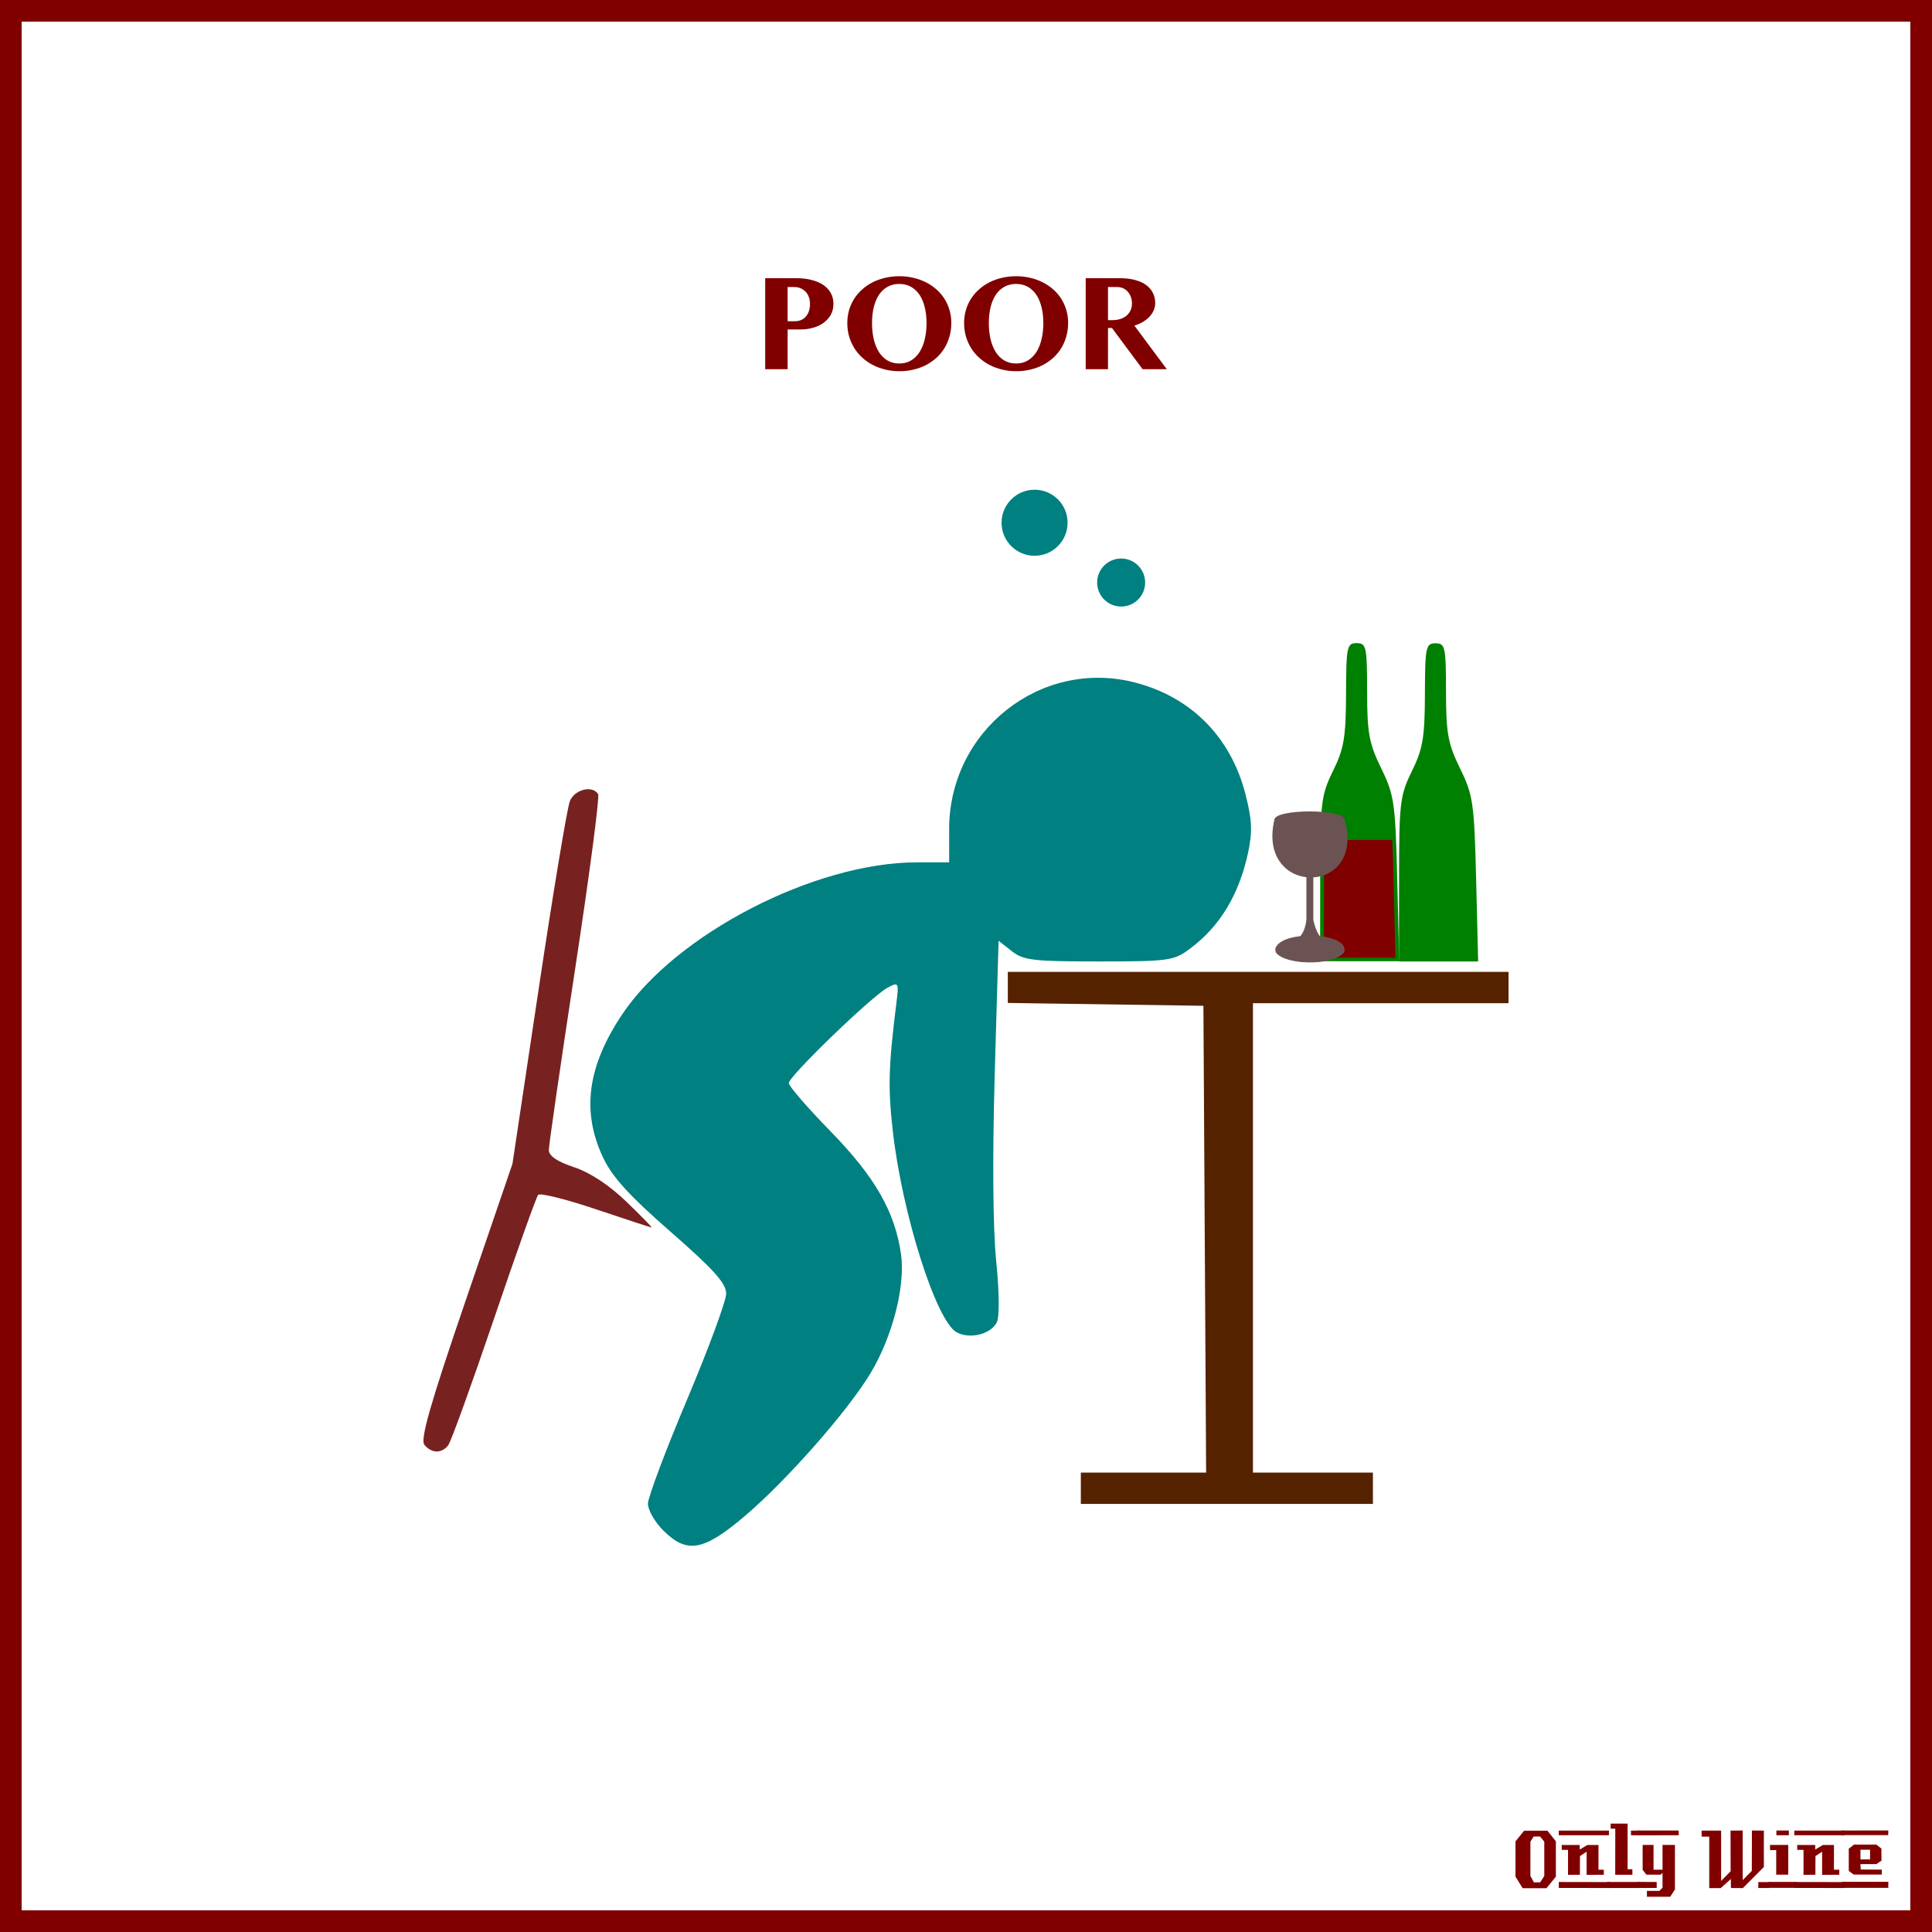 <?xml version="1.0" encoding="UTF-8"?>
<svg version="1.1" viewBox="0 0 885.83 885.83" xmlns="http://www.w3.org/2000/svg">
<rect x="0" y="0" width="885.83" height="885.83" fill="#808080" stroke="none"/>
<g transform="translate(0 -166.54)">
<rect x="4.963" y="171.5" width="875.9" height="875.89" color="#000000" fill="#fff" stroke="#800000" stroke-width="9.933"/>
<g fill="#800000">
<path d="m713.38 1027-4.32 5.28h-10.92l-3.28-5.28v-16.2l3.96-4.88h10.68l3.88 4.88v16.2m-5.32-0.32v-15.72l-1.92-2.36h-2.96l-1.48 2.36v15.72l1.6 2.92h2.88l1.88-2.92"/>
<path d="m737.71 1008h-23v-2.12h23v2.12m-2.36 18.12c-3.733 0-6.36 0.013-7.88 0.04v-10.6l-3.04 2-0.04 8.56-5.44 0.04v-11.44h-2.88c-0.027-1.52-0.027-2.267 0-2.24h8.24v2.08l3.52-2.08h5.08c-2e-5 0-2e-5 3.773 0 11.32h2.44v2.32m2.68 6.08-23.32-0.04v-2.72l23.32 0.04c-2e-5 0-2e-5 0.907 0 2.72"/>
<path d="m751.54 1008h-3.72c-1e-5 -0.72-1e-5 -1.12 0-1.2-0.027-0.08-0.04-0.387-0.04-0.92h3.76v2.12m-3.08 18.12h-7.88l0.04-21.12h-2.12v-2.32h7.76v20.92h2.2v2.52m3.2 6.08h-14.88v-2.76h14.84c-1e-5 0.747 0.013 1.667 0.04 2.76"/>
<path d="m769.72 1008-18.92 0.04v-2.2h18.88c0.027 1.333 0.04 2.053 0.04 2.16m-1.76 24.88-2.16 3.32h-10.68v-2.68h5.72l1.44-1.44v-6.84l-0.84 0.84h-6.56l-1.72-2.2v-11.44h5v11.36h4.12v-11.36h5.68v20.44m-8.36-0.72h-8.8v-2.76l8.8 0.04v2.72"/>
<path d="m811.38 1032.2h-5.2v-2.72h5.2v2.72m-2.64-9.64-9.64 9.68c-2 0-3.8-0.013-5.4-0.04-0.08 0-0.107-1.373-0.08-4.12l-4.76 4.24c-1e-5 -0.027-0.013-0.053-0.04-0.08h-5.12c-1e-5 0-1e-5 -7.867 0-23.6h-3.48l-0.04-2.76h8.96v23.08l4.36-4.44-0.04-18.64c2.187 1e-4 4.04-0.013 5.56-0.04v22.76l4.2-4.24 0.04-18.52c1.387 0.027 3.213 0.04 5.48 0.04-3e-5 3.28-3e-5 8.84 0 16.68"/>
<path d="m820.2 1008h-5.72v-2.16h5.72v2.16m-0.28 18.08h-5.52c-0.027-2.16-0.027-5.92 0-11.28l-2.84 0.04c-0.027-1.573-0.027-2.373 0-2.4h8.36v13.64m3.6 6.04h-12.64v-2.72h12.64v2.72"/>
<path d="m845.68 1008h-23v-2.12h23v2.12m-2.36 18.12c-3.733 0-6.36 0.013-7.88 0.04v-10.6l-3.04 2-0.04 8.56-5.44 0.04v-11.44h-2.88c-0.027-1.52-0.027-2.267 0-2.24h8.24v2.08l3.52-2.08h5.08c-2e-5 0-2e-5 3.773 0 11.32h2.44v2.32m2.68 6.08-23.32-0.04v-2.72l23.32 0.04c-2e-5 0-2e-5 0.907 0 2.72"/>
<path d="m865.79 1005.8-0.04 2.16h-21.48v-2.12l21.52-0.04m-3 20.24h-12.84l-2.28-1.68v-10.2l2.4-1.88h10.24l2.32 1.84 0.04 5.52-2.32 1.6h-7.32c-1e-5 0.64 0.013 1.067 0.04 1.28 0.053 0.213 0.08 0.613 0.08 1.2l9.64 0.04c0.053 0.907 0.053 1.667 0 2.28m3.04 6.08h-21.24v-2.76h21.24c-0.053 1.493-0.053 2.413 0 2.76m-8.4-13.04v-4.44h-4.4v4.44h4.4"/>
</g>
</g>
<g transform="translate(2.6032e-6)">
<g transform="matrix(1.081 0 0 1.081 11.643 37.328)">
<path d="m549.18 338.33c0.02-32.509 0.383-35.571 5.46-45.892 4.629-9.409 5.45-14.273 5.509-32.622 0.064-20.066 0.376-21.564 4.492-21.564 4.103 0 4.425 1.482 4.445 20.458 0.018 17.69 0.826 22.103 5.97 32.622 5.532 11.314 6.008 14.599 6.808 46.998l0.859 34.833h-16.782-16.782l0.02-34.833z" fill="#008000"/>
<path d="m550.97 321.72c-0.126 4.69-0.165 10.614-0.169 18.493l-0.028 31.48h15.161 15.161l-0.762-31.48c-0.194-7.864-0.375-13.775-0.621-18.493h-28.741z" fill="#800000"/>
</g>
<path d="m304.07 701.69c-3.845-3.845-6.99-9.344-6.99-12.221s8.071-24.364 17.936-47.75c9.865-23.386 17.936-45.25 17.936-48.588 0-4.722-5.654-11.014-25.487-28.363-19.267-16.854-26.848-25.214-31.066-34.253-9.815-21.035-7.041-41.591 8.818-65.339 24.62-36.868 88.344-69.78 135.11-69.78h14.863v-15.275c0-45.086 41.986-78.259 85.077-67.22 25.808 6.612 44.069 25.027 50.776 51.204 3.025 11.806 3.274 17.225 1.23 26.754-4.185 19.512-13.048 34.089-26.979 44.366-7.131 5.261-9.695 5.608-41.49 5.608-30.178 0-34.55-0.52-39.922-4.745l-6.032-4.745-1.766 61.237c-1.087 37.677-0.834 70.556 0.657 85.458 1.481 14.798 1.571 25.838 0.233 28.377-2.84 5.388-12.276 7.701-18.29 4.483-9.416-5.039-24.99-54.06-29.337-92.342-2.247-19.789-1.985-29.372 1.59-58.17 1.249-10.065 1.143-10.265-3.997-7.514-7.211 3.859-45.286 40.626-45.286 43.73 0 1.373 8.608 11.316 19.129 22.094 20.369 20.868 29.522 36.812 32.337 56.33 2.08 14.423-3.837 37.616-13.889 54.439-10.383 17.375-38.516 49.348-57.872 65.769-18.833 15.977-26.444 17.295-37.284 6.455z" fill="#008080"/>
<path d="m495.57 682.37v-7.174h28.722 28.722l-0.622-107.02-0.623-107.02-89.681-1.301v-7.122-7.122h114.79 114.79v7.174 7.174h-58.591-58.591v107.62 107.62h27.502 27.502v7.174 7.174h-66.962-66.962v-7.174z" fill="#520"/>
<path d="m194.59 662.46c-1.989-2.397 2.638-18.585 18.87-66.012l21.505-62.837 12.063-80.466c6.635-44.256 13.055-82.887 14.267-85.847 2.202-5.375 10.356-7.378 12.95-3.182 0.748 1.21-4.032 37.496-10.621 80.636-6.589 43.14-11.98 80.268-11.98 82.506 0 2.741 3.775 5.323 11.566 7.911 7.314 2.429 16.103 8.215 23.907 15.737 6.788 6.542 12.018 11.895 11.623 11.895-0.395 0-11.905-3.768-25.579-8.372-13.673-4.605-25.563-7.564-26.421-6.577-0.858 0.988-9.967 26.548-20.242 56.8-10.275 30.252-19.714 56.349-20.976 57.993-2.981 3.885-7.62 3.806-10.933-0.186z" fill="#782121"/>
<path transform="matrix(1.081 0 0 1.081 47.643 37.328)" d="m441.64 212.55c0 5.623-4.559 10.182-10.182 10.182s-10.182-4.559-10.182-10.182 4.559-10.182 10.182-10.182c5.589 0 10.133 4.505 10.182 10.094" color="#000000" fill="#008080"/>
<path transform="matrix(1.487 0 0 1.487 -167.22 -76.383)" d="m441.64 212.55c0 5.623-4.559 10.182-10.182 10.182s-10.182-4.559-10.182-10.182 4.559-10.182 10.182-10.182c5.589 0 10.133 4.505 10.182 10.094" color="#000000" fill="#008080"/>
<path d="m641.47 403.17c0.021-35.153 0.414-38.464 5.904-49.623 5.005-10.174 5.893-15.434 5.957-35.274 0.07-21.698 0.407-23.317 4.858-23.317 4.437 0 4.785 1.602 4.806 22.121 0.019 19.129 0.893 23.901 6.455 35.274 5.982 12.234 6.497 15.786 7.361 50.819l0.929 37.666h-18.146-18.146l0.021-37.666z" fill="#008000"/>
<g transform="matrix(.127 0 0 .127 449.93 350.01)" fill="#6c5353" stroke="#6c5353">
<path d="m1065.8 662.52c30.203-54.321 220.1-50.57 241.97 0 2.88 4.84 3.075 15.073 0 20.751-48.664 49.332-210.56 41.447-241.97 0-3.642-4.435-4.095-16.937 0-20.751z" color="#000000" stroke-width="2.718"/>
<path d="m1076.6 674.22c38.883 29.471 159.39 36.826 219.68 1.582" color="#000000" stroke-linecap="round" stroke-linejoin="round" stroke-width="3.345"/>
<path d="m1115.8 649.24c29.259-9.638 53.076-29.847 59.727-83.396v-163.59h21.331v163.59c9.223 40.029 23.438 74.427 60.201 83.396" color="#000000" stroke-linecap="round" stroke-linejoin="round" stroke-width="3.866"/>
<path d="m1065.5 312.55h245l-10.254 30.396-15.747 22.339-31.861 26.001-26.001 10.62-28.565 5.859-27.832-2.93-26.367-6.958-21.973-8.789-18.677-13.916-17.944-19.043-10.62-16.48-5.493-10.62z" color="#000000" stroke-width="1.473px"/>
<path transform="matrix(1.038 0 0 1.123 733.46 -79.689)" d="m548.15 348.29c0 8.92-49.74 16.151-111.1 16.151s-111.1-7.231-111.1-16.151c0-8.92 49.74-16.151 111.1-16.151 60.982 0 110.56 7.146 111.09 16.011" color="#000000"/>
<path d="m1065.2 202.16c-64.417 264.66 316.7 263.64 239.39 0h0.727" color="#000000" stroke-linecap="round" stroke-linejoin="round" stroke-width="11.086"/>
<path d="m1064.3 202.73c-66.509 271.85 320.98 270.8 241.16 0v0" color="#000000" stroke-linecap="round" stroke-linejoin="round" stroke-width="11.417"/>
<g transform="matrix(1.117 0 0 1.122 696.93 -79.646)" stroke-linecap="round" stroke-linejoin="round">
<path transform="matrix(1.012 0 0 .999 -6.293 -19.835)" d="m547.28 271.09c0 12.652-48.72 22.909-108.82 22.909s-108.82-10.257-108.82-22.909c0-12.652 48.72-22.909 108.82-22.909 59.731 0 108.3 10.136 108.82 22.711" color="#000000" stroke-width="5"/>
<g transform="translate(1.705)">
<path d="m330.04 247.29c27.972-24.004 184.92-23.638 211.3-0.351" color="#000000" stroke-width="3.151"/>
<path d="m332.75 244.54c-2.764 0.286-4.921 2.694-4.921 5.59 0 3.09 2.454 5.59 5.482 5.59 0.312 0 0.606-0.047 0.903-0.098v-11.017c-0.299-0.052-0.59-0.065-0.903-0.065-0.189 0-0.376-0.019-0.561 0z" color="#000000" stroke-width="1.021"/>
<path d="m538.5 244.17c2.758 0.296 4.909 2.782 4.909 5.774 0 3.191-2.448 5.774-5.469 5.774-0.311 0-0.604-0.049-0.901-0.101v-11.379c0.298-0.053 0.588-0.068 0.901-0.068 0.189 0 0.375-0.02 0.559 0z" color="#000000" stroke-width="1.036"/>
</g>
</g>
<path d="m1095.6 321.35c43.416 25.208 139.47 26.93 181.99 0" color="#000000" stroke-linecap="round" stroke-linejoin="round" stroke-width="2.245"/>
</g>
</g>
<g transform="translate(564.63 -140)" fill="#800000">
<path d="m-213.78 267.56h14.531c2.344 4e-5 4.531 0.254 6.562 0.762 2.051 0.488 3.828 1.221 5.332 2.197 1.504 0.977 2.686 2.197 3.545 3.662 0.879 1.465 1.318 3.174 1.318 5.127-3e-5 1.973-0.43 3.691-1.289 5.156-0.859 1.465-1.992 2.686-3.398 3.662-1.387 0.977-2.978 1.709-4.775 2.197-1.797 0.488-3.633 0.732-5.508 0.732h-6.035v18.223h-10.283v-41.719m10.283 19.717h3.34c1.152 2e-5 2.158-0.205 3.018-0.615 0.879-0.43 1.601-1.006 2.168-1.728 0.586-0.723 1.016-1.553 1.289-2.49 0.293-0.957 0.439-1.953 0.439-2.988-3e-5 -1.25-0.186-2.363-0.557-3.34-0.371-0.977-0.889-1.797-1.553-2.461-0.645-0.664-1.406-1.172-2.285-1.523-0.879-0.352-1.816-0.527-2.812-0.527h-3.047v15.674"/>
<path d="m-152.29 310.21c-2.246-1e-5 -4.395-0.254-6.445-0.762-2.051-0.488-3.955-1.191-5.713-2.109-1.758-0.918-3.359-2.031-4.805-3.34-1.445-1.309-2.676-2.783-3.691-4.424-1.016-1.641-1.807-3.418-2.373-5.332-0.547-1.934-0.82-3.975-0.82-6.123 0-2.109 0.273-4.101 0.82-5.977 0.566-1.895 1.357-3.633 2.373-5.215 1.016-1.582 2.246-3.008 3.691-4.277 1.445-1.289 3.047-2.373 4.805-3.252 1.758-0.879 3.662-1.553 5.713-2.022 2.051-0.488 4.199-0.732 6.445-0.732 2.246 5e-5 4.394 0.244 6.445 0.732 2.051 0.469 3.955 1.152 5.713 2.051 1.758 0.879 3.359 1.953 4.805 3.223 1.445 1.27 2.676 2.695 3.691 4.277 1.016 1.582 1.797 3.311 2.344 5.186 0.566 1.875 0.85 3.857 0.85 5.947-5e-5 2.207-0.283 4.287-0.85 6.24-0.547 1.953-1.328 3.75-2.344 5.391-1.016 1.641-2.246 3.115-3.691 4.424-1.445 1.289-3.047 2.393-4.805 3.311-1.758 0.898-3.662 1.582-5.713 2.051-2.051 0.488-4.199 0.732-6.445 0.732m0-3.545c2.031 1e-5 3.818-0.459 5.361-1.377 1.562-0.937 2.871-2.227 3.926-3.867 1.055-1.66 1.846-3.623 2.373-5.889 0.547-2.266 0.82-4.736 0.82-7.412-4e-5 -2.637-0.273-5.049-0.82-7.236-0.527-2.207-1.318-4.101-2.373-5.684-1.055-1.582-2.363-2.812-3.926-3.691-1.543-0.879-3.33-1.318-5.361-1.318-2.051 4e-5 -3.857 0.44-5.42 1.318-1.562 0.879-2.871 2.109-3.926 3.691-1.035 1.582-1.826 3.477-2.373 5.684-0.527 2.188-0.791 4.6-0.791 7.236-1e-5 2.676 0.264 5.146 0.791 7.412 0.547 2.266 1.338 4.229 2.373 5.889 1.055 1.641 2.363 2.93 3.926 3.867 1.562 0.918 3.369 1.377 5.42 1.377"/>
<path d="m-98.735 310.21c-2.246-1e-5 -4.395-0.254-6.445-0.762-2.051-0.488-3.955-1.191-5.713-2.109-1.758-0.918-3.359-2.031-4.805-3.34-1.445-1.309-2.676-2.783-3.691-4.424-1.016-1.641-1.807-3.418-2.373-5.332-0.547-1.934-0.82-3.975-0.82-6.123 0-2.109 0.273-4.101 0.82-5.977 0.566-1.895 1.357-3.633 2.373-5.215 1.016-1.582 2.246-3.008 3.691-4.277 1.445-1.289 3.047-2.373 4.805-3.252 1.758-0.879 3.662-1.553 5.713-2.022 2.051-0.488 4.199-0.732 6.445-0.732 2.246 5e-5 4.394 0.244 6.445 0.732 2.051 0.469 3.955 1.152 5.713 2.051 1.758 0.879 3.359 1.953 4.805 3.223 1.445 1.27 2.676 2.695 3.691 4.277 1.016 1.582 1.797 3.311 2.344 5.186 0.566 1.875 0.85 3.857 0.85 5.947-5.1e-5 2.207-0.283 4.287-0.85 6.24-0.547 1.953-1.328 3.75-2.344 5.391-1.016 1.641-2.246 3.115-3.691 4.424-1.445 1.289-3.047 2.393-4.805 3.311-1.758 0.898-3.662 1.582-5.713 2.051-2.051 0.488-4.199 0.732-6.445 0.732m0-3.545c2.031 1e-5 3.818-0.459 5.361-1.377 1.562-0.937 2.871-2.227 3.926-3.867 1.055-1.66 1.846-3.623 2.373-5.889 0.547-2.266 0.82-4.736 0.82-7.412-3.9e-5 -2.637-0.273-5.049-0.82-7.236-0.527-2.207-1.318-4.101-2.373-5.684-1.055-1.582-2.363-2.812-3.926-3.691-1.543-0.879-3.33-1.318-5.361-1.318-2.051 4e-5 -3.857 0.44-5.42 1.318-1.562 0.879-2.871 2.109-3.926 3.691-1.035 1.582-1.826 3.477-2.373 5.684-0.527 2.188-0.791 4.6-0.791 7.236-1e-5 2.676 0.264 5.146 0.791 7.412 0.547 2.266 1.338 4.229 2.373 5.889 1.055 1.641 2.363 2.93 3.926 3.867 1.562 0.918 3.369 1.377 5.42 1.377"/>
<path d="m-66.831 267.56h15.674c2.695 4e-5 5.059 0.283 7.09 0.85 2.031 0.566 3.721 1.357 5.068 2.373 1.348 1.016 2.353 2.217 3.018 3.603 0.684 1.387 1.025 2.9 1.025 4.541-3.7e-5 1.172-0.234 2.295-0.703 3.369-0.449 1.055-1.094 2.031-1.934 2.93-0.84 0.879-1.846 1.67-3.018 2.373-1.172 0.684-2.471 1.25-3.897 1.699l14.854 19.98h-11.104l-14.033-18.896h-1.816v18.896h-10.225v-41.719m10.225 19.219h2.227c1.25 2e-5 2.402-0.176 3.457-0.527 1.074-0.352 2.002-0.85 2.783-1.494 0.781-0.664 1.397-1.465 1.846-2.402 0.449-0.957 0.674-2.031 0.674-3.223-2.7e-5 -1.094-0.176-2.1-0.527-3.018-0.332-0.918-0.801-1.709-1.406-2.373-0.605-0.684-1.328-1.211-2.168-1.582-0.82-0.371-1.728-0.557-2.725-0.557h-4.16v15.176"/>
</g>
</svg>
